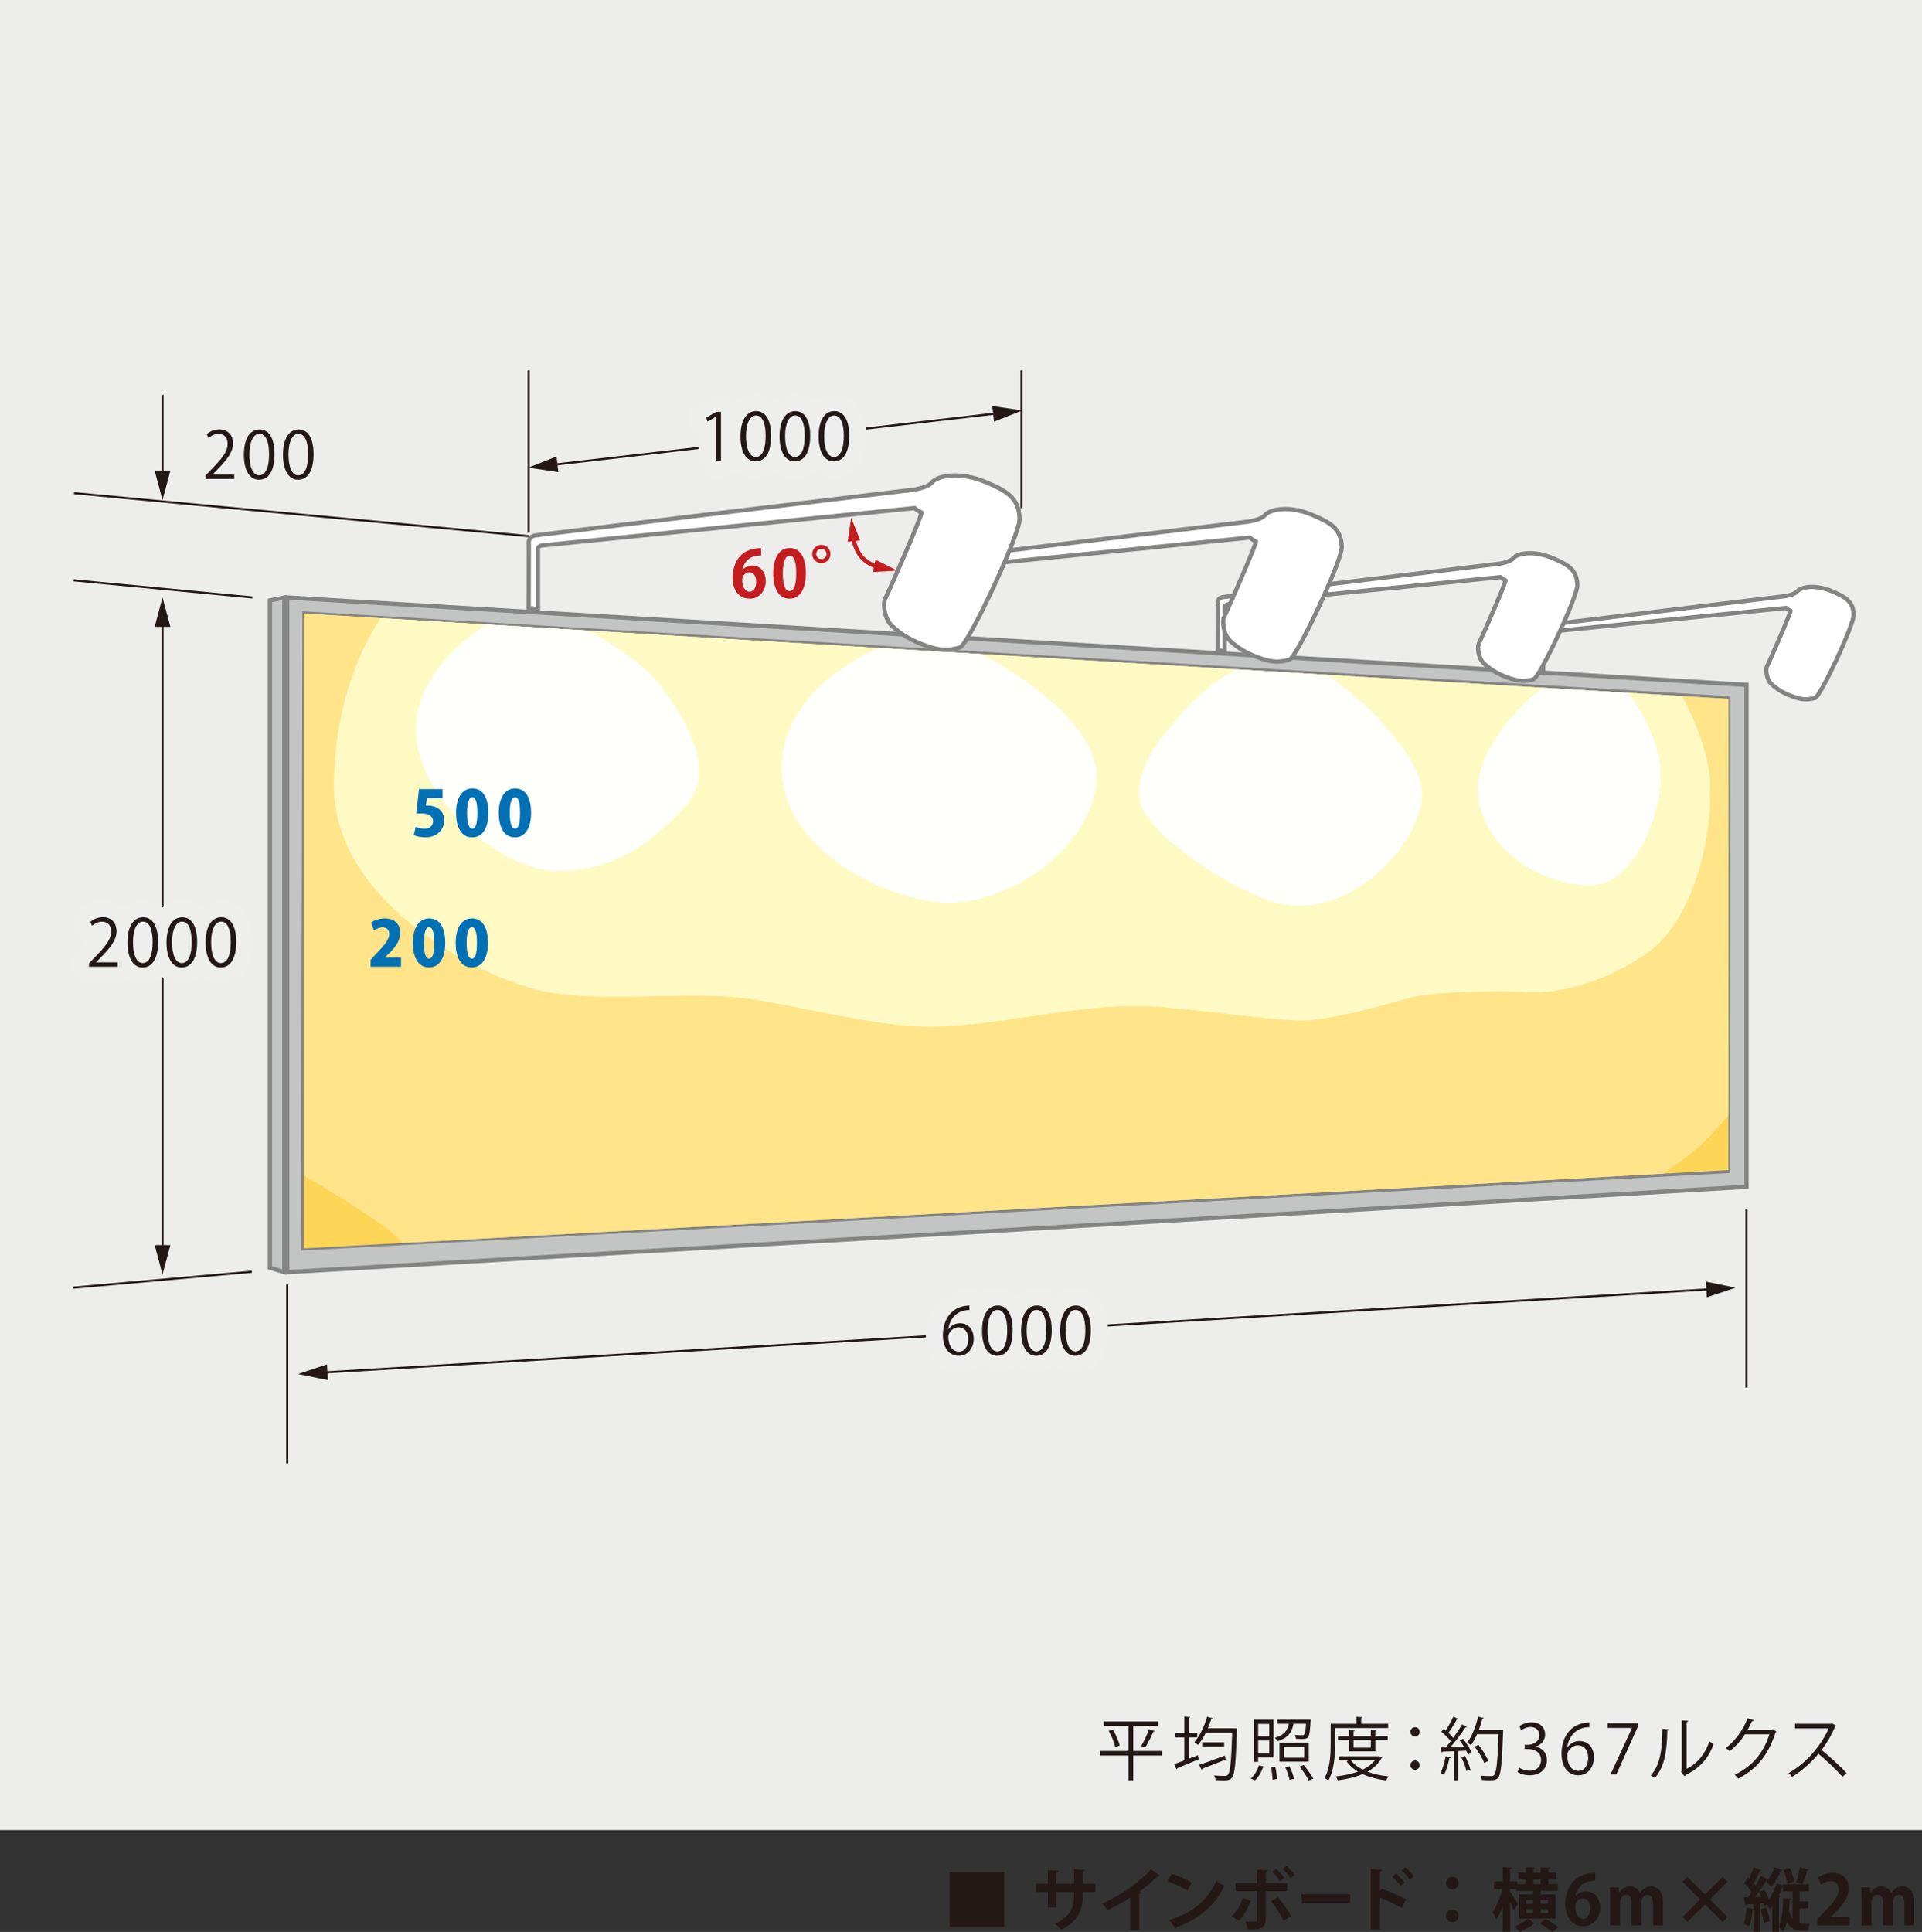 <?xml version="1.0" encoding="UTF-8"?>
<svg id="_レイヤー_2" data-name="レイヤー 2" xmlns="http://www.w3.org/2000/svg" width="225.638" height="226.808" xmlns:xlink="http://www.w3.org/1999/xlink" viewBox="0 0 225.638 226.808">
  <rect x="0" y="0" width="225.638" height="226.808" fill="#333333" stroke="none"/>
  <defs>
    <style>
      .cls-1 {
        clip-path: url(#clippath);
      }

      .cls-2, .cls-3, .cls-4, .cls-5, .cls-6 {
        fill: none;
      }

      .cls-2, .cls-7, .cls-8, .cls-9, .cls-10, .cls-11, .cls-12, .cls-13, .cls-14, .cls-15 {
        stroke-width: 0px;
      }

      .cls-16 {
        clip-path: url(#clippath-1);
      }

      .cls-17, .cls-18, .cls-4, .cls-5, .cls-6 {
        stroke-miterlimit: 10;
      }

      .cls-17, .cls-18, .cls-5 {
        stroke: #848484;
      }

      .cls-17, .cls-18, .cls-5, .cls-6 {
        stroke-width: .5px;
      }

      .cls-17, .cls-9 {
        fill: #fff;
      }

      .cls-18 {
        fill: #c3c4c4;
      }

      .cls-3 {
        stroke: #eeeeed;
        stroke-linecap: round;
        stroke-linejoin: round;
        stroke-width: 4px;
      }

      .cls-7 {
        fill: #231815;
      }

      .cls-8 {
        fill: #c31d1f;
      }

      .cls-10 {
        fill: #ffe48a;
      }

      .cls-11 {
        fill: #ededec;
      }

      .cls-12 {
        fill: #fffac4;
      }

      .cls-13 {
        fill: #fffffb;
      }

      .cls-14 {
        fill: #fdd557;
      }

      .cls-15 {
        fill: #0070b4;
      }

      .cls-4 {
        stroke: #231815;
        stroke-width: .25px;
      }

      .cls-6 {
        stroke: #c31d1f;
      }
    </style>
    <clipPath id="clippath">
      <polygon class="cls-2" points="202.813 137.478 35.585 146.556 35.744 72.026 202.915 81.975 202.813 137.478"/>
    </clipPath>
    <clipPath id="clippath-1">
      <polygon class="cls-2" points="202.915 137.364 35.668 146.556 35.668 72.026 202.915 82.047 202.915 137.364"/>
    </clipPath>
  </defs>
  <g id="_レイヤー_1-2" data-name="レイヤー 1">
    <g>
      <rect class="cls-11" y="0" width="225.638" height="214.84"/>
      <g>
        <g>
          <line class="cls-4" x1="29.637" y1="70.142" x2="8.648" y2="68.128"/>
          <line class="cls-4" x1="62.068" y1="62.945" x2="8.695" y2="57.891"/>
          <line class="cls-4" x1="29.573" y1="149.297" x2="8.583" y2="151.174"/>
          <g>
            <line class="cls-4" x1="19.078" y1="72.959" x2="19.078" y2="146.8"/>
            <polygon class="cls-7" points="18.154 73.59 19.078 70.142 20.002 73.59 18.154 73.59"/>
            <polygon class="cls-7" points="18.154 146.171 19.078 149.617 20.002 146.171 18.154 146.171"/>
          </g>
          <g>
            <line class="cls-4" x1="19.078" y1="46.358" x2="19.078" y2="55.885"/>
            <polygon class="cls-7" points="18.154 55.256 19.078 58.702 20.002 55.256 18.154 55.256"/>
          </g>
          <g>
            <g>
              <path class="cls-7" d="m13.825,113.49h-3.381v-.388l.558-.589c1.358-1.372,2.046-2.205,2.046-3.135,0-.611-.269-1.176-1.091-1.176-.458,0-.87.252-1.145.473l-.214-.442c.351-.312.869-.558,1.481-.558,1.152,0,1.609.84,1.609,1.627,0,1.075-.755,1.992-1.939,3.183l-.45.474v.016h2.527v.518-.003Z"/>
              <path class="cls-7" d="m14.964,110.653c0-2,.778-2.97,1.845-2.97,1.085,0,1.749,1.022,1.749,2.891,0,1.986-.696,3.007-1.832,3.007-1.038,0-1.762-1.022-1.762-2.93h0Zm2.954-.047c0-1.426-.344-2.411-1.145-2.411-.679,0-1.161.908-1.161,2.411s.42,2.458,1.138,2.458c.848,0,1.168-1.099,1.168-2.458Z"/>
              <path class="cls-7" d="m19.549,110.653c0-2,.779-2.97,1.848-2.97,1.085,0,1.747,1.022,1.747,2.891,0,1.986-.695,3.007-1.832,3.007-1.038,0-1.763-1.022-1.763-2.93h0Zm2.954-.047c0-1.426-.343-2.411-1.145-2.411-.679,0-1.161.908-1.161,2.411s.419,2.458,1.138,2.458c.846,0,1.168-1.099,1.168-2.458Z"/>
              <path class="cls-7" d="m24.138,110.653c0-2,.779-2.97,1.846-2.97,1.083,0,1.747,1.022,1.747,2.891,0,1.986-.692,3.007-1.832,3.007-1.038,0-1.762-1.022-1.762-2.93h0Zm2.952-.047c0-1.426-.343-2.411-1.143-2.411-.68,0-1.161.908-1.161,2.411s.42,2.458,1.137,2.458c.848,0,1.168-1.099,1.168-2.458Z"/>
            </g>
            <g>
              <path class="cls-3" d="m13.825,113.49h-3.381v-.388l.558-.589c1.358-1.372,2.046-2.205,2.046-3.135,0-.611-.269-1.176-1.091-1.176-.458,0-.87.252-1.145.473l-.214-.442c.351-.312.869-.558,1.481-.558,1.152,0,1.609.84,1.609,1.627,0,1.075-.755,1.992-1.939,3.183l-.45.474v.016h2.527v.518-.003Z"/>
              <path class="cls-3" d="m14.964,110.653c0-2,.778-2.97,1.845-2.97,1.085,0,1.749,1.022,1.749,2.891,0,1.986-.696,3.007-1.832,3.007-1.038,0-1.762-1.022-1.762-2.93h0Zm2.954-.047c0-1.426-.344-2.411-1.145-2.411-.679,0-1.161.908-1.161,2.411s.42,2.458,1.138,2.458c.848,0,1.168-1.099,1.168-2.458Z"/>
              <path class="cls-3" d="m19.549,110.653c0-2,.779-2.97,1.848-2.97,1.085,0,1.747,1.022,1.747,2.891,0,1.986-.695,3.007-1.832,3.007-1.038,0-1.763-1.022-1.763-2.93h0Zm2.954-.047c0-1.426-.343-2.411-1.145-2.411-.679,0-1.161.908-1.161,2.411s.419,2.458,1.138,2.458c.846,0,1.168-1.099,1.168-2.458Z"/>
              <path class="cls-3" d="m24.138,110.653c0-2,.779-2.97,1.846-2.97,1.083,0,1.747,1.022,1.747,2.891,0,1.986-.692,3.007-1.832,3.007-1.038,0-1.762-1.022-1.762-2.93h0Zm2.952-.047c0-1.426-.343-2.411-1.143-2.411-.68,0-1.161.908-1.161,2.411s.42,2.458,1.137,2.458c.848,0,1.168-1.099,1.168-2.458Z"/>
            </g>
            <g>
              <path class="cls-7" d="m13.825,113.49h-3.381v-.388l.558-.589c1.358-1.372,2.046-2.205,2.046-3.135,0-.611-.269-1.176-1.091-1.176-.458,0-.87.252-1.145.473l-.214-.442c.351-.312.869-.558,1.481-.558,1.152,0,1.609.84,1.609,1.627,0,1.075-.755,1.992-1.939,3.183l-.45.474v.016h2.527v.518-.003Z"/>
              <path class="cls-7" d="m14.964,110.653c0-2,.778-2.97,1.845-2.97,1.085,0,1.749,1.022,1.749,2.891,0,1.986-.696,3.007-1.832,3.007-1.038,0-1.762-1.022-1.762-2.93h0Zm2.954-.047c0-1.426-.344-2.411-1.145-2.411-.679,0-1.161.908-1.161,2.411s.42,2.458,1.138,2.458c.848,0,1.168-1.099,1.168-2.458Z"/>
              <path class="cls-7" d="m19.549,110.653c0-2,.779-2.97,1.848-2.97,1.085,0,1.747,1.022,1.747,2.891,0,1.986-.695,3.007-1.832,3.007-1.038,0-1.763-1.022-1.763-2.93h0Zm2.954-.047c0-1.426-.343-2.411-1.145-2.411-.679,0-1.161.908-1.161,2.411s.419,2.458,1.138,2.458c.846,0,1.168-1.099,1.168-2.458Z"/>
              <path class="cls-7" d="m24.138,110.653c0-2,.779-2.97,1.846-2.97,1.083,0,1.747,1.022,1.747,2.891,0,1.986-.692,3.007-1.832,3.007-1.038,0-1.762-1.022-1.762-2.93h0Zm2.952-.047c0-1.426-.343-2.411-1.143-2.411-.68,0-1.161.908-1.161,2.411s.42,2.458,1.137,2.458c.848,0,1.168-1.099,1.168-2.458Z"/>
            </g>
          </g>
          <g>
            <path class="cls-7" d="m27.496,56.229h-3.381v-.388l.558-.588c1.358-1.374,2.045-2.205,2.045-3.136,0-.612-.266-1.177-1.09-1.177-.458,0-.87.253-1.146.474l-.213-.442c.349-.313.869-.557,1.48-.557,1.153,0,1.611.84,1.611,1.626,0,1.077-.755,1.991-1.937,3.181l-.451.474v.016h2.527v.52-.003Z"/>
            <path class="cls-7" d="m28.633,53.39c0-1.999.779-2.969,1.848-2.969,1.085,0,1.747,1.022,1.747,2.892,0,1.984-.695,3.005-1.832,3.005-1.038,0-1.763-1.02-1.763-2.93h0Zm2.954-.047c0-1.426-.343-2.411-1.145-2.411-.679,0-1.161.909-1.161,2.411s.419,2.458,1.138,2.458c.848,0,1.168-1.098,1.168-2.458Z"/>
            <path class="cls-7" d="m33.22,53.39c0-1.999.779-2.969,1.846-2.969,1.083,0,1.747,1.022,1.747,2.892,0,1.984-.694,3.005-1.832,3.005-1.038,0-1.762-1.02-1.762-2.93h0Zm2.952-.047c0-1.426-.343-2.411-1.145-2.411-.679,0-1.16.909-1.16,2.411s.42,2.458,1.137,2.458c.848,0,1.168-1.098,1.168-2.458Z"/>
          </g>
          <line class="cls-4" x1="33.721" y1="150.813" x2="33.721" y2="171.801"/>
          <line class="cls-4" x1="205.037" y1="141.907" x2="205.037" y2="162.896"/>
          <g>
            <line class="cls-4" x1="37.806" y1="161.139" x2="200.952" y2="151.345"/>
            <polygon class="cls-7" points="38.492 162.023 34.993 161.306 38.379 160.178 38.492 162.023"/>
            <polygon class="cls-7" points="200.379 152.305 203.765 151.174 200.269 150.461 200.379 152.305"/>
          </g>
          <g>
            <g>
              <path class="cls-7" d="m111.357,156.044c.261-.382.724-.702,1.336-.702.969,0,1.617.726,1.617,1.824,0,1.046-.641,1.999-1.755,1.999s-1.863-.921-1.863-2.402c0-1.536.718-3.139,2.571-3.444.214-.028.406-.052.534-.052l.009.528c-1.588,0-2.345,1.152-2.473,2.251h.023Zm2.314,1.169c0-.877-.473-1.389-1.161-1.389-.671,0-1.182.655-1.182,1.083.008,1.046.45,1.763,1.245,1.763.664,0,1.098-.596,1.098-1.458Z"/>
              <path class="cls-7" d="m115.289,156.237c0-1.999.779-2.97,1.848-2.97,1.083,0,1.746,1.022,1.746,2.892,0,1.984-.692,3.006-1.832,3.006-1.038,0-1.762-1.022-1.762-2.93h0Zm2.954-.048c0-1.426-.343-2.41-1.143-2.41-.68,0-1.161.908-1.161,2.41s.42,2.46,1.137,2.46c.846,0,1.168-1.099,1.168-2.46Z"/>
              <path class="cls-7" d="m119.875,156.237c0-1.999.779-2.97,1.846-2.97,1.083,0,1.749,1.022,1.749,2.892,0,1.984-.695,3.006-1.833,3.006-1.036,0-1.762-1.022-1.762-2.93h0Zm2.954-.048c0-1.426-.344-2.41-1.145-2.41-.68,0-1.16.908-1.16,2.41s.42,2.46,1.137,2.46c.848,0,1.168-1.099,1.168-2.46Z"/>
              <path class="cls-7" d="m124.462,156.237c0-1.999.778-2.97,1.845-2.97,1.085,0,1.749,1.022,1.749,2.892,0,1.984-.695,3.006-1.832,3.006-1.038,0-1.762-1.022-1.762-2.93h0Zm2.954-.048c0-1.426-.344-2.41-1.145-2.41-.679,0-1.16.908-1.16,2.41s.42,2.46,1.138,2.46c.848,0,1.168-1.099,1.168-2.46h-.001Z"/>
            </g>
            <g>
              <path class="cls-3" d="m111.357,156.044c.261-.382.724-.702,1.336-.702.969,0,1.617.726,1.617,1.824,0,1.046-.641,1.999-1.755,1.999s-1.863-.921-1.863-2.402c0-1.536.718-3.139,2.571-3.444.214-.028.406-.052.534-.052l.009.528c-1.588,0-2.345,1.152-2.473,2.251h.023Zm2.314,1.169c0-.877-.473-1.389-1.161-1.389-.671,0-1.182.655-1.182,1.083.008,1.046.45,1.763,1.245,1.763.664,0,1.098-.596,1.098-1.458Z"/>
              <path class="cls-3" d="m115.289,156.237c0-1.999.779-2.97,1.848-2.97,1.083,0,1.746,1.022,1.746,2.892,0,1.984-.692,3.006-1.832,3.006-1.038,0-1.762-1.022-1.762-2.93h0Zm2.954-.048c0-1.426-.343-2.41-1.143-2.41-.68,0-1.161.908-1.161,2.41s.42,2.46,1.137,2.46c.846,0,1.168-1.099,1.168-2.46Z"/>
              <path class="cls-3" d="m119.875,156.237c0-1.999.779-2.97,1.846-2.97,1.083,0,1.749,1.022,1.749,2.892,0,1.984-.695,3.006-1.833,3.006-1.036,0-1.762-1.022-1.762-2.93h0Zm2.954-.048c0-1.426-.344-2.41-1.145-2.41-.68,0-1.16.908-1.16,2.41s.42,2.46,1.137,2.46c.848,0,1.168-1.099,1.168-2.46Z"/>
              <path class="cls-3" d="m124.462,156.237c0-1.999.778-2.97,1.845-2.97,1.085,0,1.749,1.022,1.749,2.892,0,1.984-.695,3.006-1.832,3.006-1.038,0-1.762-1.022-1.762-2.93h0Zm2.954-.048c0-1.426-.344-2.41-1.145-2.41-.679,0-1.16.908-1.16,2.41s.42,2.46,1.138,2.46c.848,0,1.168-1.099,1.168-2.46h-.001Z"/>
            </g>
            <g>
              <path class="cls-7" d="m111.357,156.044c.261-.382.724-.702,1.336-.702.969,0,1.617.726,1.617,1.824,0,1.046-.641,1.999-1.755,1.999s-1.863-.921-1.863-2.402c0-1.536.718-3.139,2.571-3.444.214-.028.406-.052.534-.052l.009.528c-1.588,0-2.345,1.152-2.473,2.251h.023Zm2.314,1.169c0-.877-.473-1.389-1.161-1.389-.671,0-1.182.655-1.182,1.083.008,1.046.45,1.763,1.245,1.763.664,0,1.098-.596,1.098-1.458Z"/>
              <path class="cls-7" d="m115.289,156.237c0-1.999.779-2.97,1.848-2.97,1.083,0,1.746,1.022,1.746,2.892,0,1.984-.692,3.006-1.832,3.006-1.038,0-1.762-1.022-1.762-2.93h0Zm2.954-.048c0-1.426-.343-2.41-1.143-2.41-.68,0-1.161.908-1.161,2.41s.42,2.46,1.137,2.46c.846,0,1.168-1.099,1.168-2.46Z"/>
              <path class="cls-7" d="m119.875,156.237c0-1.999.779-2.97,1.846-2.97,1.083,0,1.749,1.022,1.749,2.892,0,1.984-.695,3.006-1.833,3.006-1.036,0-1.762-1.022-1.762-2.93h0Zm2.954-.048c0-1.426-.344-2.41-1.145-2.41-.68,0-1.16.908-1.16,2.41s.42,2.46,1.137,2.46c.848,0,1.168-1.099,1.168-2.46Z"/>
              <path class="cls-7" d="m124.462,156.237c0-1.999.778-2.97,1.845-2.97,1.085,0,1.749,1.022,1.749,2.892,0,1.984-.695,3.006-1.832,3.006-1.038,0-1.762-1.022-1.762-2.93h0Zm2.954-.048c0-1.426-.344-2.41-1.145-2.41-.679,0-1.16.908-1.16,2.41s.42,2.46,1.138,2.46c.848,0,1.168-1.099,1.168-2.46h-.001Z"/>
            </g>
          </g>
          <g>
            <path class="cls-6" d="m100.13,63.032c.174.864.489,1.792,1.069,2.416.529.57,1.232.929,1.909,1.154"/>
            <polygon class="cls-8" points="99.514 63.608 99.926 60.784 100.982 63.437 99.514 63.608"/>
            <polygon class="cls-8" points="102.483 67.159 105.332 66.988 102.778 65.71 102.483 67.159"/>
          </g>
          <g>
            <path class="cls-8" d="m87.169,66.911c.253-.305.649-.511,1.145-.511.893,0,1.58.679,1.58,1.83,0,1.09-.711,2.051-1.879,2.051-1.304,0-2.007-1.043-2.007-2.456,0-1.32.595-3.481,3.343-3.481v.87c-.145,0-.305.015-.497.037-1.06.143-1.564.892-1.709,1.656h.023v.003Zm1.604,1.372c0-.603-.289-1.099-.815-1.099-.337,0-.825.292-.825.94.015.748.32,1.342.877,1.342.497,0,.765-.533.765-1.182h-.001Z"/>
            <path class="cls-8" d="m90.771,67.329c0-1.754.649-2.991,1.948-2.991,1.358,0,1.885,1.344,1.885,2.946,0,1.908-.71,2.998-1.925,2.998-1.342,0-1.908-1.342-1.908-2.952Zm1.924,2.061c.518,0,.779-.732.779-2.085,0-1.304-.237-2.075-.771-2.075-.489,0-.802.702-.802,2.075s.283,2.085.785,2.085h.009Z"/>
            <path class="cls-8" d="m97.496,65.033c0,.593-.482,1.075-1.069,1.075-.596,0-1.078-.481-1.078-1.075,0-.589.481-1.069,1.078-1.069.603,0,1.069.494,1.069,1.069Zm-1.672,0c0,.335.268.609.604.609.328,0,.603-.274.603-.609,0-.328-.274-.604-.603-.604-.352,0-.604.291-.604.604Z"/>
          </g>
          <line class="cls-4" x1="62.068" y1="62.536" x2="62.068" y2="43.477"/>
          <line class="cls-4" x1="119.925" y1="59.646" x2="119.925" y2="43.477"/>
          <g>
            <line class="cls-4" x1="64.819" y1="54.578" x2="117.225" y2="48.514"/>
            <polygon class="cls-7" points="65.55 55.426 62.019 54.902 65.338 53.59 65.55 55.426"/>
            <polygon class="cls-7" points="116.704 49.503 120.022 48.188 116.492 47.668 116.704 49.503"/>
          </g>
          <g>
            <g>
              <path class="cls-7" d="m84.023,54.076v-5.122h-.015l-.939.541-.153-.473,1.184-.664h.541v5.717h-.619Z"/>
              <path class="cls-7" d="m86.932,51.237c0-1.999.779-2.97,1.846-2.97,1.083,0,1.747,1.023,1.747,2.892,0,1.986-.694,3.006-1.832,3.006-1.038,0-1.762-1.022-1.762-2.93h0Zm2.952-.047c0-1.426-.343-2.411-1.143-2.411-.68,0-1.161.909-1.161,2.411s.419,2.458,1.137,2.458c.848,0,1.168-1.099,1.168-2.458Z"/>
              <path class="cls-7" d="m91.518,51.237c0-1.999.779-2.97,1.846-2.97,1.083,0,1.749,1.023,1.749,2.892,0,1.986-.695,3.006-1.833,3.006-1.036,0-1.762-1.022-1.762-2.93h0Zm2.954-.047c0-1.426-.344-2.411-1.145-2.411-.68,0-1.16.909-1.16,2.411s.42,2.458,1.137,2.458c.848,0,1.168-1.099,1.168-2.458Z"/>
              <path class="cls-7" d="m96.105,51.237c0-1.999.778-2.97,1.845-2.97,1.085,0,1.749,1.023,1.749,2.892,0,1.986-.696,3.006-1.832,3.006-1.038,0-1.762-1.022-1.762-2.93h0Zm2.954-.047c0-1.426-.344-2.411-1.145-2.411-.679,0-1.161.909-1.161,2.411s.42,2.458,1.138,2.458c.848,0,1.168-1.099,1.168-2.458Z"/>
            </g>
            <g>
              <path class="cls-3" d="m84.023,54.076v-5.122h-.015l-.939.541-.153-.473,1.184-.664h.541v5.717h-.619Z"/>
              <path class="cls-3" d="m86.932,51.237c0-1.999.779-2.97,1.846-2.97,1.083,0,1.747,1.023,1.747,2.892,0,1.986-.694,3.006-1.832,3.006-1.038,0-1.762-1.022-1.762-2.93h0Zm2.952-.047c0-1.426-.343-2.411-1.143-2.411-.68,0-1.161.909-1.161,2.411s.419,2.458,1.137,2.458c.848,0,1.168-1.099,1.168-2.458Z"/>
              <path class="cls-3" d="m91.518,51.237c0-1.999.779-2.97,1.846-2.97,1.083,0,1.749,1.023,1.749,2.892,0,1.986-.695,3.006-1.833,3.006-1.036,0-1.762-1.022-1.762-2.93h0Zm2.954-.047c0-1.426-.344-2.411-1.145-2.411-.68,0-1.16.909-1.16,2.411s.42,2.458,1.137,2.458c.848,0,1.168-1.099,1.168-2.458Z"/>
              <path class="cls-3" d="m96.105,51.237c0-1.999.778-2.97,1.845-2.97,1.085,0,1.749,1.023,1.749,2.892,0,1.986-.696,3.006-1.832,3.006-1.038,0-1.762-1.022-1.762-2.93h0Zm2.954-.047c0-1.426-.344-2.411-1.145-2.411-.679,0-1.161.909-1.161,2.411s.42,2.458,1.138,2.458c.848,0,1.168-1.099,1.168-2.458Z"/>
            </g>
            <g>
              <path class="cls-7" d="m84.023,54.076v-5.122h-.015l-.939.541-.153-.473,1.184-.664h.541v5.717h-.619Z"/>
              <path class="cls-7" d="m86.932,51.237c0-1.999.779-2.97,1.846-2.97,1.083,0,1.747,1.023,1.747,2.892,0,1.986-.694,3.006-1.832,3.006-1.038,0-1.762-1.022-1.762-2.93h0Zm2.952-.047c0-1.426-.343-2.411-1.143-2.411-.68,0-1.161.909-1.161,2.411s.419,2.458,1.137,2.458c.848,0,1.168-1.099,1.168-2.458Z"/>
              <path class="cls-7" d="m91.518,51.237c0-1.999.779-2.97,1.846-2.97,1.083,0,1.749,1.023,1.749,2.892,0,1.986-.695,3.006-1.833,3.006-1.036,0-1.762-1.022-1.762-2.93h0Zm2.954-.047c0-1.426-.344-2.411-1.145-2.411-.68,0-1.16.909-1.16,2.411s.42,2.458,1.137,2.458c.848,0,1.168-1.099,1.168-2.458Z"/>
              <path class="cls-7" d="m96.105,51.237c0-1.999.778-2.97,1.845-2.97,1.085,0,1.749,1.023,1.749,2.892,0,1.986-.696,3.006-1.832,3.006-1.038,0-1.762-1.022-1.762-2.93h0Zm2.954-.047c0-1.426-.344-2.411-1.145-2.411-.679,0-1.161.909-1.161,2.411s.42,2.458,1.138,2.458c.848,0,1.168-1.099,1.168-2.458Z"/>
            </g>
          </g>
          <g>
            <g>
              <polygon class="cls-18" points="205.037 139.331 33.721 149.349 33.721 70.142 205.037 80.4 205.037 139.331"/>
              <polygon class="cls-18" points="31.691 148.833 33.381 149.347 33.381 70.142 31.691 70.486 31.691 148.833"/>
              <g>
                <polygon class="cls-9" points="202.813 137.478 35.585 146.556 35.744 72.026 202.915 81.975 202.813 137.478"/>
                <g class="cls-1">
                  <polygon class="cls-17" points="202.813 137.55 35.585 146.556 35.744 72.026 202.915 81.975 202.813 137.55"/>
                </g>
                <polygon class="cls-5" points="202.813 137.478 35.585 146.556 35.744 72.026 202.915 81.975 202.813 137.478"/>
              </g>
            </g>
            <g class="cls-16">
              <g>
                <polygon class="cls-14" points="205.063 140.526 30.399 151.322 30.399 59.53 205.063 73.249 205.063 140.526"/>
                <path class="cls-10" d="m48.638,148.381s.179-1.822-4.688-5.202c-4.945-3.429-12.786-7.735-12.786-7.735v-69.089l173.898,10.625-.712,52.228s-2.979,3.696-4.743,5.293c-1.775,1.615-5.898,4.344-5.898,4.344l-145.07,9.535h-.001Z"/>
                <path class="cls-12" d="m132.544,118.107c-7.102.091-15.817,2.31-22.751,2.425-7.106.119-16.238-2.595-22.647-3.369-6.548-.791-15.559.518-22.627-.647-7.229-1.186-25.327-10.251-25.327-24.234s7.322-27.61,19.329-28.883c11.563-1.221,132.938,8.683,132.938,8.683,0,0,8.982,11.746,9.291,19.762.311,8.003-2.604,16.53-7.149,19.865-4.632,3.398-10.459,5.017-14.16,4.775-3.754-.252-11.314-.024-13.686.59-2.393.627-9.092,2.669-12.817,2.73-3.78.064-15.203-1.769-19.722-1.711-4.594.062-.673.011-.673.011v.003Z"/>
                <path class="cls-13" d="m65.215,102.255c-6.363-.09-16.22-8.418-16.397-16.393-.179-7.984,9.342-14.097,12.795-14.236,3.416-.138,12.623,4.626,15.738,8.606,3.085,3.947,6.939,10.277,3.085,14.45-3.902,4.226-8.324,7.67-15.221,7.573h0Z"/>
                <path class="cls-13" d="m111.106,105.967c-6.178-.052-19.339-5.746-19.339-15.88s13.161-15.748,17.442-15.477c4.218.266,19.534,8.836,19.534,16.373s-9.033,15.059-17.637,14.986h0Z"/>
                <path class="cls-13" d="m152.061,106.317c-5.324-.044-17.768-8.328-18.304-12.49-.54-4.172,3.733-8.683,5.318-10.477,1.576-1.78,6.521-6.447,11.798-6.114,5.174.325,16.072,10.769,16.072,15.932s-6.849,13.218-14.382,13.154c-7.753-.067-.502-.005-.502-.005h0Z"/>
                <path class="cls-13" d="m186.677,103.951c-6.672-.094-13.176-5.186-13.176-11.365s8.525-13.253,9.973-13.293c1.442-.032,6.471.41,6.471.41,0,0,5.037,5.917,5.037,11.218s-3.418,13.098-8.307,13.031h.001Z"/>
              </g>
            </g>
            <g>
              <path class="cls-17" d="m209.613,69.979s1.059-.167,1.348-.53c.446-.556,2.165-.87,4.129-.029,1.397.601,2.524,1.119,2.524,2.805,0,1.185-3.88,9.531-4.532,9.708-.87.236-1.47.273-2.768-.22-.984-.372-1.723-.822-2.349-1.411-.627-.59-.684-1.751-.538-2.035.258-.499,2.924-6.582,2.766-6.582s-.529-.313-.529-.313l-28.25,2.837s-.171.048-.217.121c-.063.095-.038.225-.038.225v4.459l-.704-.071.012-4.798s-.133-.613.53-.708c.667-.095,28.614-3.457,28.614-3.457h0Z"/>
              <path class="cls-17" d="m176.082,66.171s1.202-.194,1.532-.601c.507-.631,2.46-.991,4.692-.033,1.588.682,2.868,1.273,2.868,3.188,0,1.343-4.408,10.822-5.15,11.024-.985.269-1.668.311-3.144-.248-1.119-.424-1.956-.935-2.667-1.604-.711-.671-.778-1.986-.612-2.311.292-.569,3.321-7.477,3.141-7.477s-.599-.356-.599-.356l-32.089,3.223s-.195.056-.249.135c-.068.108-.042.257-.042.257v5.063l-.799-.08.012-5.45s-.15-.698.604-.805c.757-.107,32.501-3.926,32.501-3.926h0Z"/>
              <path class="cls-17" d="m146.646,61.221s1.438-.232,1.832-.72c.607-.754,2.94-1.182,5.608-.039,1.897.814,3.428,1.522,3.428,3.808,0,1.607-5.269,12.936-6.154,13.178-1.178.32-1.995.371-3.757-.299-1.336-.506-2.339-1.117-3.189-1.916-.85-.802-.929-2.375-.731-2.761.349-.682,3.969-8.936,3.754-8.936-.214-.003-.716-.427-.716-.427l-38.351,3.854s-.233.066-.296.161c-.083.13-.051.308-.051.308v6.052l-.953-.096.015-6.511s-.178-.834.723-.96c.904-.13,38.841-4.693,38.841-4.693h-.001Z"/>
              <path class="cls-17" d="m107.283,57.489s1.643-.266,2.091-.823c.694-.861,3.359-1.351,6.406-.044,2.168.928,3.916,1.739,3.916,4.35,0,1.834-6.019,14.777-7.031,15.053-1.346.366-2.279.423-4.293-.339-1.526-.58-2.671-1.276-3.643-2.191-.972-.916-1.062-2.711-.836-3.153.399-.778,4.534-10.21,4.289-10.21-.245-.001-.818-.486-.818-.486l-43.811,4.4s-.266.076-.337.186c-.095.147-.058.349-.058.349v6.914l-1.09-.11.016-7.441s-.204-.953.826-1.098c1.032-.146,44.372-5.359,44.372-5.359Z"/>
            </g>
          </g>
        </g>
        <g>
          <path class="cls-15" d="m51.95,92.637v1.067h-1.84l-.103.882c.087-.007.169-.015.257-.015.868,0,1.876.478,1.876,1.757,0,1.059-.817,1.98-2.213,1.98-.56,0-1.074-.134-1.346-.272l.228-.979c.236.111.619.236,1.03.236.522,0,1-.308,1-.866,0-.625-.501-.935-1.391-.935-.228,0-.404.007-.581.036l.324-2.891h2.76Z"/>
          <path class="cls-15" d="m53.536,95.448c0-1.575.581-2.892,1.92-2.892,1.442,0,1.876,1.465,1.876,2.855,0,1.824-.706,2.899-1.897,2.899-1.427,0-1.897-1.457-1.897-2.861h-.001Zm2.501-.016c0-1.2-.183-1.846-.589-1.846-.383,0-.617.574-.617,1.846s.213,1.846.617,1.846c.309,0,.589-.324.589-1.846Z"/>
          <path class="cls-15" d="m58.551,95.448c0-1.575.581-2.892,1.92-2.892,1.442,0,1.876,1.465,1.876,2.855,0,1.824-.706,2.899-1.897,2.899-1.426,0-1.897-1.457-1.897-2.861h-.001Zm2.501-.016c0-1.2-.183-1.846-.589-1.846-.383,0-.617.574-.617,1.846s.213,1.846.617,1.846c.309,0,.589-.324.589-1.846Z"/>
        </g>
        <g>
          <path class="cls-15" d="m47.076,113.49h-3.567v-.81l.647-.698c.964-1.008,1.544-1.662,1.544-2.339,0-.426-.257-.779-.794-.779-.375,0-.743.191-1,.375l-.337-.941c.345-.249.956-.478,1.596-.478,1.257,0,1.824.773,1.824,1.706,0,.977-.647,1.743-1.331,2.421l-.47.449v.015h1.891v1.082h-.001Z"/>
          <path class="cls-15" d="m48.472,110.711c0-1.575.581-2.891,1.92-2.891,1.442,0,1.876,1.464,1.876,2.855,0,1.822-.706,2.898-1.897,2.898-1.427,0-1.899-1.457-1.899-2.861Zm2.501-.016c0-1.198-.183-1.846-.588-1.846-.383,0-.617.576-.617,1.846s.213,1.846.617,1.846c.308,0,.588-.323.588-1.846Z"/>
          <path class="cls-15" d="m53.488,110.711c0-1.575.581-2.891,1.92-2.891,1.442,0,1.876,1.464,1.876,2.855,0,1.822-.706,2.898-1.897,2.898-1.427,0-1.897-1.457-1.897-2.861h-.001Zm2.501-.016c0-1.198-.183-1.846-.589-1.846-.383,0-.617.576-.617,1.846s.213,1.846.617,1.846c.309,0,.589-.323.589-1.846Z"/>
        </g>
      </g>
      <g>
        <path class="cls-7" d="m111.483,219.778h6.426v6.427h-6.426v-6.427Z"/>
        <path class="cls-7" d="m128.603,222.124h-1.485v.353c0,1.679-.562,3.141-2.524,4.073-.185-.208-.489-.514-.739-.699,1.84-.826,2.241-2.047,2.241-3.366v-.362h-2.073v1.814h-1.012v-1.814h-1.39v-.965h1.39v-1.605l1.253.08c-.008.08-.088.177-.241.2v1.326h2.073v-1.71l1.261.072c-.008.087-.088.161-.241.185v1.454h1.485v.965h.001Z"/>
        <path class="cls-7" d="m136.14,220.195c-.05.064-.129.096-.257.087-.627.612-1.406,1.263-2.169,1.825.088.024.177.063.256.087-.024.072-.095.138-.233.153v4.194h-1.067v-3.776c-.716.482-1.784,1.077-2.667,1.502-.13-.225-.403-.593-.612-.779,2.097-.931,4.508-2.602,5.738-4.033l1.012.739h0Z"/>
        <path class="cls-7" d="m137.561,219.978c.805.25,1.766.676,2.354,1.06l-.53.916c-.578-.384-1.528-.826-2.299-1.099l.474-.876h.001Zm-.273,5.439c2.706-.836,4.571-2.41,5.502-4.619.299.241.643.434.941.593-.996,2.195-2.916,3.904-5.575,4.846-.016.088-.066.175-.138.208l-.731-1.028h.001Z"/>
        <path class="cls-7" d="m146.842,223.159c-.37.924-.828,1.745-1.407,2.322l-.842-.515c.545-.521,1.004-1.237,1.334-2.152l.916.345Zm1.759-1.141v3.285c0,.524-.193.853-.529,1.022-.337.185-.779.185-1.592.177-.048-.256-.161-.651-.273-.931.353.016.916.024,1.078.024.217,0,.289-.096.289-.273v-3.302h-2.531v-.957h2.531v-1.549l1.261.056c-.008.096-.082.169-.234.194v1.3h2.523v.957h-2.523v-.003Zm1.43.723c.57.649,1.189,1.557,1.549,2.216l-.916.53c-.305-.675-.988-1.759-1.462-2.33l.828-.416h.001Zm-.193-3.334c.329.281.73.771.939,1.085l-.481.362c-.194-.304-.636-.844-.924-1.101l.467-.345h-.001Zm1.212-.363c.337.307.739.763.948,1.078l-.474.362c-.201-.305-.651-.81-.932-1.085l.458-.355Z"/>
        <path class="cls-7" d="m152.795,222.364h5.703v1.012h-5.416c-.04.082-.135.137-.233.153l-.054-1.165h0Z"/>
        <path class="cls-7" d="m164.528,223.979c-.667-.386-1.721-.884-2.516-1.204v3.734h-1.077v-7.06l1.316.064c-.008.095-.071.177-.241.2v2.291l.201-.274c.884.313,2.089.845,2.884,1.261l-.57.988h.003Zm-.643-4.042c.307.257.748.732,1.004,1.093l-.466.394c-.209-.305-.667-.836-.981-1.107l.442-.379h.001Zm1.101-.714c.337.289.779.731,1.004,1.069l-.466.386c-.201-.299-.659-.811-.98-1.086l.442-.368Z"/>
        <path class="cls-7" d="m171.259,221.078c0,.41-.337.739-.748.739s-.747-.329-.747-.739c0-.418.337-.747.747-.747.426,0,.748.345.748.747Zm0,3.824c0,.418-.337.747-.748.747s-.747-.329-.747-.747c0-.411.337-.74.747-.74.426,0,.748.345.748.74Z"/>
        <path class="cls-7" d="m182.612,222.404v2.837h-4.267v-2.837h1.647v-.418h-1.983v-.225h-.715v.386c.217.281.787,1.157.908,1.358l-.489.748c-.088-.233-.249-.586-.418-.923v3.445h-.892v-3.005c-.209.619-.466,1.181-.739,1.576-.088-.257-.297-.636-.442-.861.475-.643.908-1.759,1.125-2.723h-.94v-.892h.996v-1.67l1.101.063c-.008.074-.066.121-.209.145v1.462h.81v.321h1.004v-.562h-.842v-.763h.842v-.657l1.101.063c-.008.074-.064.121-.201.145v.45h.876v-.657l1.109.063c-.008.08-.064.121-.201.145v.45h.909v.763h-.909v.562h1.101v.795h-2.017v.418h1.737-.001Zm-2.42,3.384c-.024.024-.082.039-.137.047-.345.321-1.062.74-1.616.973-.151-.186-.432-.458-.643-.628.554-.217,1.229-.617,1.576-.939l.818.546h.001Zm-1.012-2.725v.442h.81v-.442h-.81Zm0,1.52h.81v-.458h-.81v.458Zm.826-3.953v.562h.876v-.562h-.876Zm2.225,6.17c-.304-.274-.972-.707-1.462-.996l.692-.515c.475.257,1.157.659,1.502.932l-.732.58Zm-.497-3.295v-.442h-.86v.442h.86Zm0,1.078v-.458h-.86v.458h.86Z"/>
        <path class="cls-7" d="m184.981,222.582c.265-.321.683-.538,1.205-.538.939,0,1.663.715,1.663,1.928,0,1.149-.748,2.161-1.976,2.161-1.372,0-2.113-1.101-2.113-2.588,0-1.39.628-3.662,3.52-3.662v.916c-.154,0-.321.016-.524.039-1.117.154-1.647.941-1.8,1.745h.024Zm1.687,1.446c0-.636-.304-1.157-.86-1.157-.355,0-.866.305-.866.988.016.787.337,1.414.923,1.414.524,0,.803-.562.803-1.245h0Z"/>
        <path class="cls-7" d="m195.225,226.043h-1.165v-2.532c0-.643-.177-1.067-.651-1.067-.329,0-.699.256-.699.884v2.714h-1.164v-2.644c0-.53-.17-.955-.636-.955-.329,0-.714.305-.714.908v2.691h-1.166v-3.125c0-.524-.016-.948-.031-1.342h1.012l.056.593h.025c.209-.32.601-.691,1.268-.691.546,0,.965.291,1.142.748h.016c.37-.546.828-.748,1.326-.748.779,0,1.382.554,1.382,1.849v2.714l-.003.003Z"/>
        <path class="cls-7" d="m202.809,225.055l-.58.578-2.065-2.063-2.065,2.063-.578-.578,2.065-2.065-2.065-2.065.578-.578,2.065,2.065,2.065-2.065.58.578-2.066,2.065,2.066,2.065Z"/>
        <path class="cls-7" d="m211.26,224.051v1.775c.169.031.273.031,1.212.031-.104.194-.208.596-.233.821h-.667c-.73,0-1.342-.225-1.784-1.022-.104.41-.264.797-.474,1.117-.096-.161-.289-.363-.466-.498v.506h-.779v-3.013c-.096.13-.201.257-.307.37-.056-.129-.177-.362-.289-.554l-.378.169c-.016-.087-.039-.193-.064-.305l-.355.031v3.302h-.81v-2.553c-.024.008-.064.016-.104.016-.072.651-.217,1.422-.426,1.904-.159-.112-.45-.233-.633-.313.183-.442.296-1.205.353-1.888l.81.186v-.595c-.305.025-.586.04-.81.048-.016.072-.08.112-.137.121l-.193-.964h.506c.138-.185.273-.386.41-.595-.225-.353-.562-.763-.868-1.077l.434-.676.145.146c.199-.434.394-.933.506-1.334l.931.353c-.031.056-.103.088-.216.08-.169.434-.45,1.014-.699,1.446.088.104.17.209.233.305.242-.41.458-.818.62-1.172l.852.434c.281-.403.562-.949.755-1.446l.957.345c-.04.064-.112.088-.201.08-.289.643-.731,1.39-1.139,1.888-.13-.161-.411-.474-.57-.619.047-.056.103-.121.151-.194-.039.016-.088.032-.151.025-.339.586-.861,1.367-1.351,1.999l.747-.016c-.08-.209-.175-.41-.272-.593l.649-.257c.201.337.386.755.514,1.117.362-.514.692-1.204.9-1.887l.74.248v-.145h3.044v.852h-1.091v1.166h1.02v.834h-1.023Zm-4.17,1.711c-.056-.434-.241-1.109-.402-1.615l.657-.194c.186.507.371,1.158.442,1.584l-.698.225Zm1.759.297c.402-.818.458-2.063.481-3.222l.949.074c-.009.072-.074.112-.186.129-.016.418-.031.853-.074,1.295.104.432.258.746.426.979v-3.262h-1.141v-.562h-.023c-.13.345-.283.707-.459,1.044l.209.056c-.017.064-.072.121-.185.129v3.342h.003Zm1.268-6.781c.241.507.442,1.158.499,1.6l-.797.28c-.04-.442-.225-1.125-.45-1.631l.747-.25h0Zm.771,1.688c.161-.482.329-1.213.403-1.743l1.075.272c-.024.066-.095.096-.216.104-.13.482-.37,1.174-.564,1.599l-.699-.233h0Z"/>
        <path class="cls-7" d="m217.157,226.043h-3.8v-.731l.676-.723c1.149-1.19,1.825-1.97,1.825-2.788,0-.53-.284-.973-.951-.973-.442,0-.852.233-1.133.442l-.329-.852c.378-.289,1.004-.545,1.703-.545,1.301,0,1.896.826,1.896,1.814,0,1.077-.73,1.96-1.615,2.852l-.506.498v.016h2.233v.988h0Z"/>
        <path class="cls-7" d="m224.74,226.043h-1.164v-2.532c0-.643-.178-1.067-.651-1.067-.329,0-.698.256-.698.884v2.714h-1.166v-2.644c0-.53-.167-.955-.633-.955-.329,0-.716.305-.716.908v2.691h-1.164v-3.125c0-.524-.016-.948-.033-1.342h1.012l.058.593h.023c.209-.32.604-.691,1.271-.691.544,0,.963.291,1.139.748h.016c.368-.546.826-.748,1.326-.748.779,0,1.38.554,1.38,1.849v2.717Z"/>
      </g>
      <g>
        <path class="cls-7" d="m136.428,205.558v.538h-3.388v2.907h-.554v-2.907h-3.341v-.538h3.341v-2.922h-2.915v-.538h6.399v.538h-2.93v2.922h3.388Zm-5.499-.45c-.104-.505-.426-1.3-.771-1.909l.49-.154c.353.595.698,1.382.795,1.888l-.514.175Zm4.641-1.877c-.024.056-.08.072-.177.082-.233.545-.635,1.356-.955,1.854l-.466-.186c.313-.513.715-1.372.924-1.982l.673.233h0Z"/>
        <path class="cls-7" d="m139.557,203.969v2.504l1.069-.408.096.473c-.916.384-1.887.795-2.505,1.035,0,.064-.048.112-.096.137l-.273-.609c.329-.112.739-.265,1.189-.434v-2.698h-1.052v-.514h1.052v-1.92l.683.04c-.008.056-.048.095-.161.112v1.766h.996v.514h-.996v.003Zm5.364-1.069l.297.016c0,.058-.008.129-.008.186-.129,3.886-.241,5.186-.578,5.581-.217.288-.466.328-1.011.328-.265,0-.595-.008-.916-.025-.008-.159-.08-.392-.177-.553.554.056,1.069.056,1.269.056.161,0,.257-.023.345-.129.281-.291.41-1.551.514-4.946h-3.092c-.281.554-.595,1.052-.932,1.437-.096-.096-.297-.241-.426-.321.619-.674,1.173-1.83,1.502-2.986l.665.186c-.016.055-.08.087-.177.087-.112.363-.249.731-.402,1.085h3.124,0Zm-4.151,4.297c.739-.249,1.911-.675,3.019-1.093l.096.466c-.996.403-2.063.818-2.73,1.069-.008.064-.04.112-.088.137l-.297-.578h0Zm.362-2.65h2.578v.49h-2.578v-.49Z"/>
        <path class="cls-7" d="m148.314,207.373c-.201.603-.554,1.252-.988,1.639l-.49-.216c.41-.345.778-.965.971-1.551l.506.129h.001Zm-.611-1.043v.506h-.506v-4.939h2.312v4.433h-1.806Zm1.301-3.942h-1.301v1.453h1.301v-1.453Zm-1.301,3.453h1.301v-1.51h-1.301v1.51Zm1.686,3.092c-.008-.378-.072-1.004-.169-1.485l.49-.048c.112.473.201,1.091.209,1.453l-.53.08h0Zm4.496-7.01c0,.048-.008.103-.024.161-.121,2.071-.233,2.071-1.133,2.071-.169,0-.378-.008-.578-.024-.016-.129-.064-.321-.145-.45.37.032.715.039.842.039.121,0,.193-.016.249-.072.104-.103.177-.449.233-1.276h-1.477c-.177.94-.578,1.654-1.888,2.046-.056-.121-.191-.312-.304-.408,1.099-.305,1.493-.845,1.654-1.639h-1.35v-.482h3.509l.121-.016.289.048v.003Zm-.241,2.666v2.223h-3.436v-2.223h3.436Zm-.529,1.765v-1.308h-2.393v1.308h2.393Zm-1.727,2.587c-.072-.386-.289-1.02-.505-1.493l.505-.096c.225.466.45,1.091.53,1.47l-.53.121h0Zm2.256.08c-.201-.432-.673-1.131-1.085-1.631l.498-.175c.416.489.898,1.164,1.115,1.605l-.53.2h.001Z"/>
        <path class="cls-7" d="m162.964,202.87h-6.224v1.863c0,1.252-.096,3.076-.803,4.305-.088-.096-.313-.249-.442-.305.667-1.164.723-2.819.723-3.998v-2.361h3.027v-.827l.715.048c-.008.056-.048.096-.161.112v.667h3.164v.498h0Zm-1.077,3.301l.362.175c-.016.04-.048.066-.08.082-.37.667-.94,1.18-1.638,1.565.739.281,1.591.467,2.505.554-.121.121-.249.328-.321.474-1.011-.137-1.951-.378-2.754-.747-.866.378-1.879.601-2.915.731-.04-.137-.145-.337-.233-.458.908-.095,1.814-.273,2.61-.562-.554-.328-1.003-.731-1.342-1.212l.337-.129h-1.277v-.45h4.649l.096-.024h.001Zm-.424-.562h-3.076v-1.334h-1.31v-.45h1.31v-.738l.673.047c-.008.056-.056.096-.161.104v.586h2.031v-.738l.691.047c-.008.056-.056.096-.161.104v.586h1.453v.45h-1.453v1.334h.001Zm-2.883,1.035c.329.45.81.81,1.397,1.107.586-.289,1.083-.649,1.437-1.107h-2.835.001Zm2.353-2.37h-2.031v.9h2.031v-.9Z"/>
        <path class="cls-7" d="m166.67,203.32c0,.296-.241.537-.546.537s-.546-.242-.546-.537c0-.305.241-.546.546-.546.321,0,.546.256.546.546Zm0,3.902c0,.305-.241.546-.546.546s-.546-.242-.546-.546c0-.299.241-.538.546-.538.321,0,.546.257.546.538Z"/>
        <path class="cls-7" d="m170.311,206.33c-.016.048-.064.08-.161.08-.129.683-.353,1.453-.625,1.928-.096-.066-.289-.154-.41-.209.265-.45.466-1.221.595-1.951l.603.151h-.001Zm.892-4.538c-.04.058-.104.074-.169.066-.249.466-.649,1.117-.987,1.575.217.208.416.415.561.601.394-.546.771-1.117,1.036-1.583l.578.273c-.024.048-.088.064-.177.064-.45.698-1.157,1.646-1.784,2.345.514-.008,1.069-.016,1.631-.032-.161-.264-.345-.537-.53-.761.225-.122.313-.162.394-.209.41.505.842,1.18,1.011,1.621l-.416.241c-.056-.137-.129-.297-.225-.473l-.932.048v3.436h-.506v-3.413c-.498.017-.948.04-1.3.048-.016.064-.064.096-.121.104l-.145-.601h.603c.193-.217.394-.458.593-.724-.257-.345-.715-.795-1.107-1.115l.265-.345c.08.064.161.13.249.193.313-.466.682-1.133.892-1.605l.586.249v-.003Zm.956,6.127c-.088-.434-.345-1.109-.595-1.613l.434-.153c.257.506.522,1.165.627,1.597l-.466.169Zm4.03-4.858l.289.032c0,.047-.008.121-.016.175-.129,3.765-.257,5.027-.578,5.422-.217.264-.434.312-.987.312-.273,0-.603-.008-.924-.032-.016-.151-.072-.368-.177-.513.554.047,1.06.055,1.26.055.161,0,.265-.024.353-.129.265-.281.402-1.525.522-4.794h-2.521c-.217.498-.466.948-.723,1.293-.104-.08-.304-.217-.442-.289.538-.698,1.003-1.896,1.284-3.06l.673.178c-.016.071-.088.095-.177.087-.112.424-.249.852-.41,1.268h2.449l.121-.008h.003Zm-2.626,1.774c.466.586.964,1.366,1.156,1.887l-.474.257c-.185-.515-.667-1.326-1.123-1.92l.442-.225h0Z"/>
        <path class="cls-7" d="m180.297,205.068c.707.121,1.31.691,1.31,1.559,0,.955-.691,1.789-2.039,1.789-.603,0-1.147-.191-1.421-.384l.201-.514c.217.145.698.363,1.229.363,1.011,0,1.34-.707,1.34-1.261,0-.882-.747-1.285-1.533-1.285h-.394v-.497h.394c.578,0,1.326-.362,1.326-1.117,0-.521-.313-.971-1.036-.971-.442,0-.86.216-1.099.392l-.201-.489c.289-.225.852-.45,1.429-.45,1.099,0,1.591.698,1.591,1.421,0,.62-.394,1.174-1.093,1.422v.024h-.003Z"/>
        <path class="cls-7" d="m184.017,205.133c.273-.402.763-.739,1.406-.739,1.019,0,1.702.763,1.702,1.92,0,1.099-.673,2.102-1.846,2.102s-1.959-.971-1.959-2.529c0-1.613.754-3.301,2.706-3.621.225-.032.426-.056.561-.056l.008.554c-1.671,0-2.465,1.212-2.602,2.369h.024Zm2.433,1.228c0-.924-.498-1.461-1.221-1.461-.707,0-1.245.691-1.245,1.141.008,1.099.474,1.856,1.31,1.856.699,0,1.157-.628,1.157-1.536h0Z"/>
        <path class="cls-7" d="m188.742,202.307h3.524v.424l-2.513,5.589h-.683l2.513-5.444v-.016h-2.841v-.554h0Z"/>
        <path class="cls-7" d="m195.923,203.029c-.008.074-.08.121-.185.137-.048,2.16-.225,4.128-1.462,5.565-.129-.096-.321-.217-.481-.305,1.196-1.301,1.34-3.309,1.364-5.468l.763.072h0Zm2.079,4.626c1.34-.651,2.208-1.822,2.674-3.228.121.103.362.241.498.312-.57,1.621-1.565,2.819-3.276,3.63-.024.064-.08.129-.137.159l-.416-.529.088-.121v-5.894l.747.039c-.008.074-.064.138-.177.154v5.476h-.001Z"/>
        <path class="cls-7" d="m208.559,203.294c-.032.04-.072.08-.121.112-.844,2.6-2.16,4.271-4.377,5.396-.096-.137-.249-.321-.41-.442,2.104-1.02,3.404-2.626,4.072-4.755h-2.867c-.466.723-1.085,1.422-1.798,1.983-.112-.112-.297-.265-.458-.37,1.091-.842,2.015-2.071,2.561-3.484l.763.217c-.032.08-.129.104-.233.104-.161.353-.329.691-.514,1.011h2.827l.096-.048.458.273h0Z"/>
        <path class="cls-7" d="m215.556,202.595c-.016.042-.056.074-.104.088-.434,1.02-.948,1.904-1.605,2.761.874.7,2.192,1.896,2.939,2.722l-.49.426c-.706-.818-1.999-2.039-2.819-2.699-.707.861-1.927,2.033-3.092,2.699-.088-.121-.28-.321-.418-.434,2.224-1.22,3.982-3.5,4.705-5.243h-3.942v-.545h4.255l.104-.04.466.264h0Z"/>
      </g>
    </g>
  </g>
</svg>